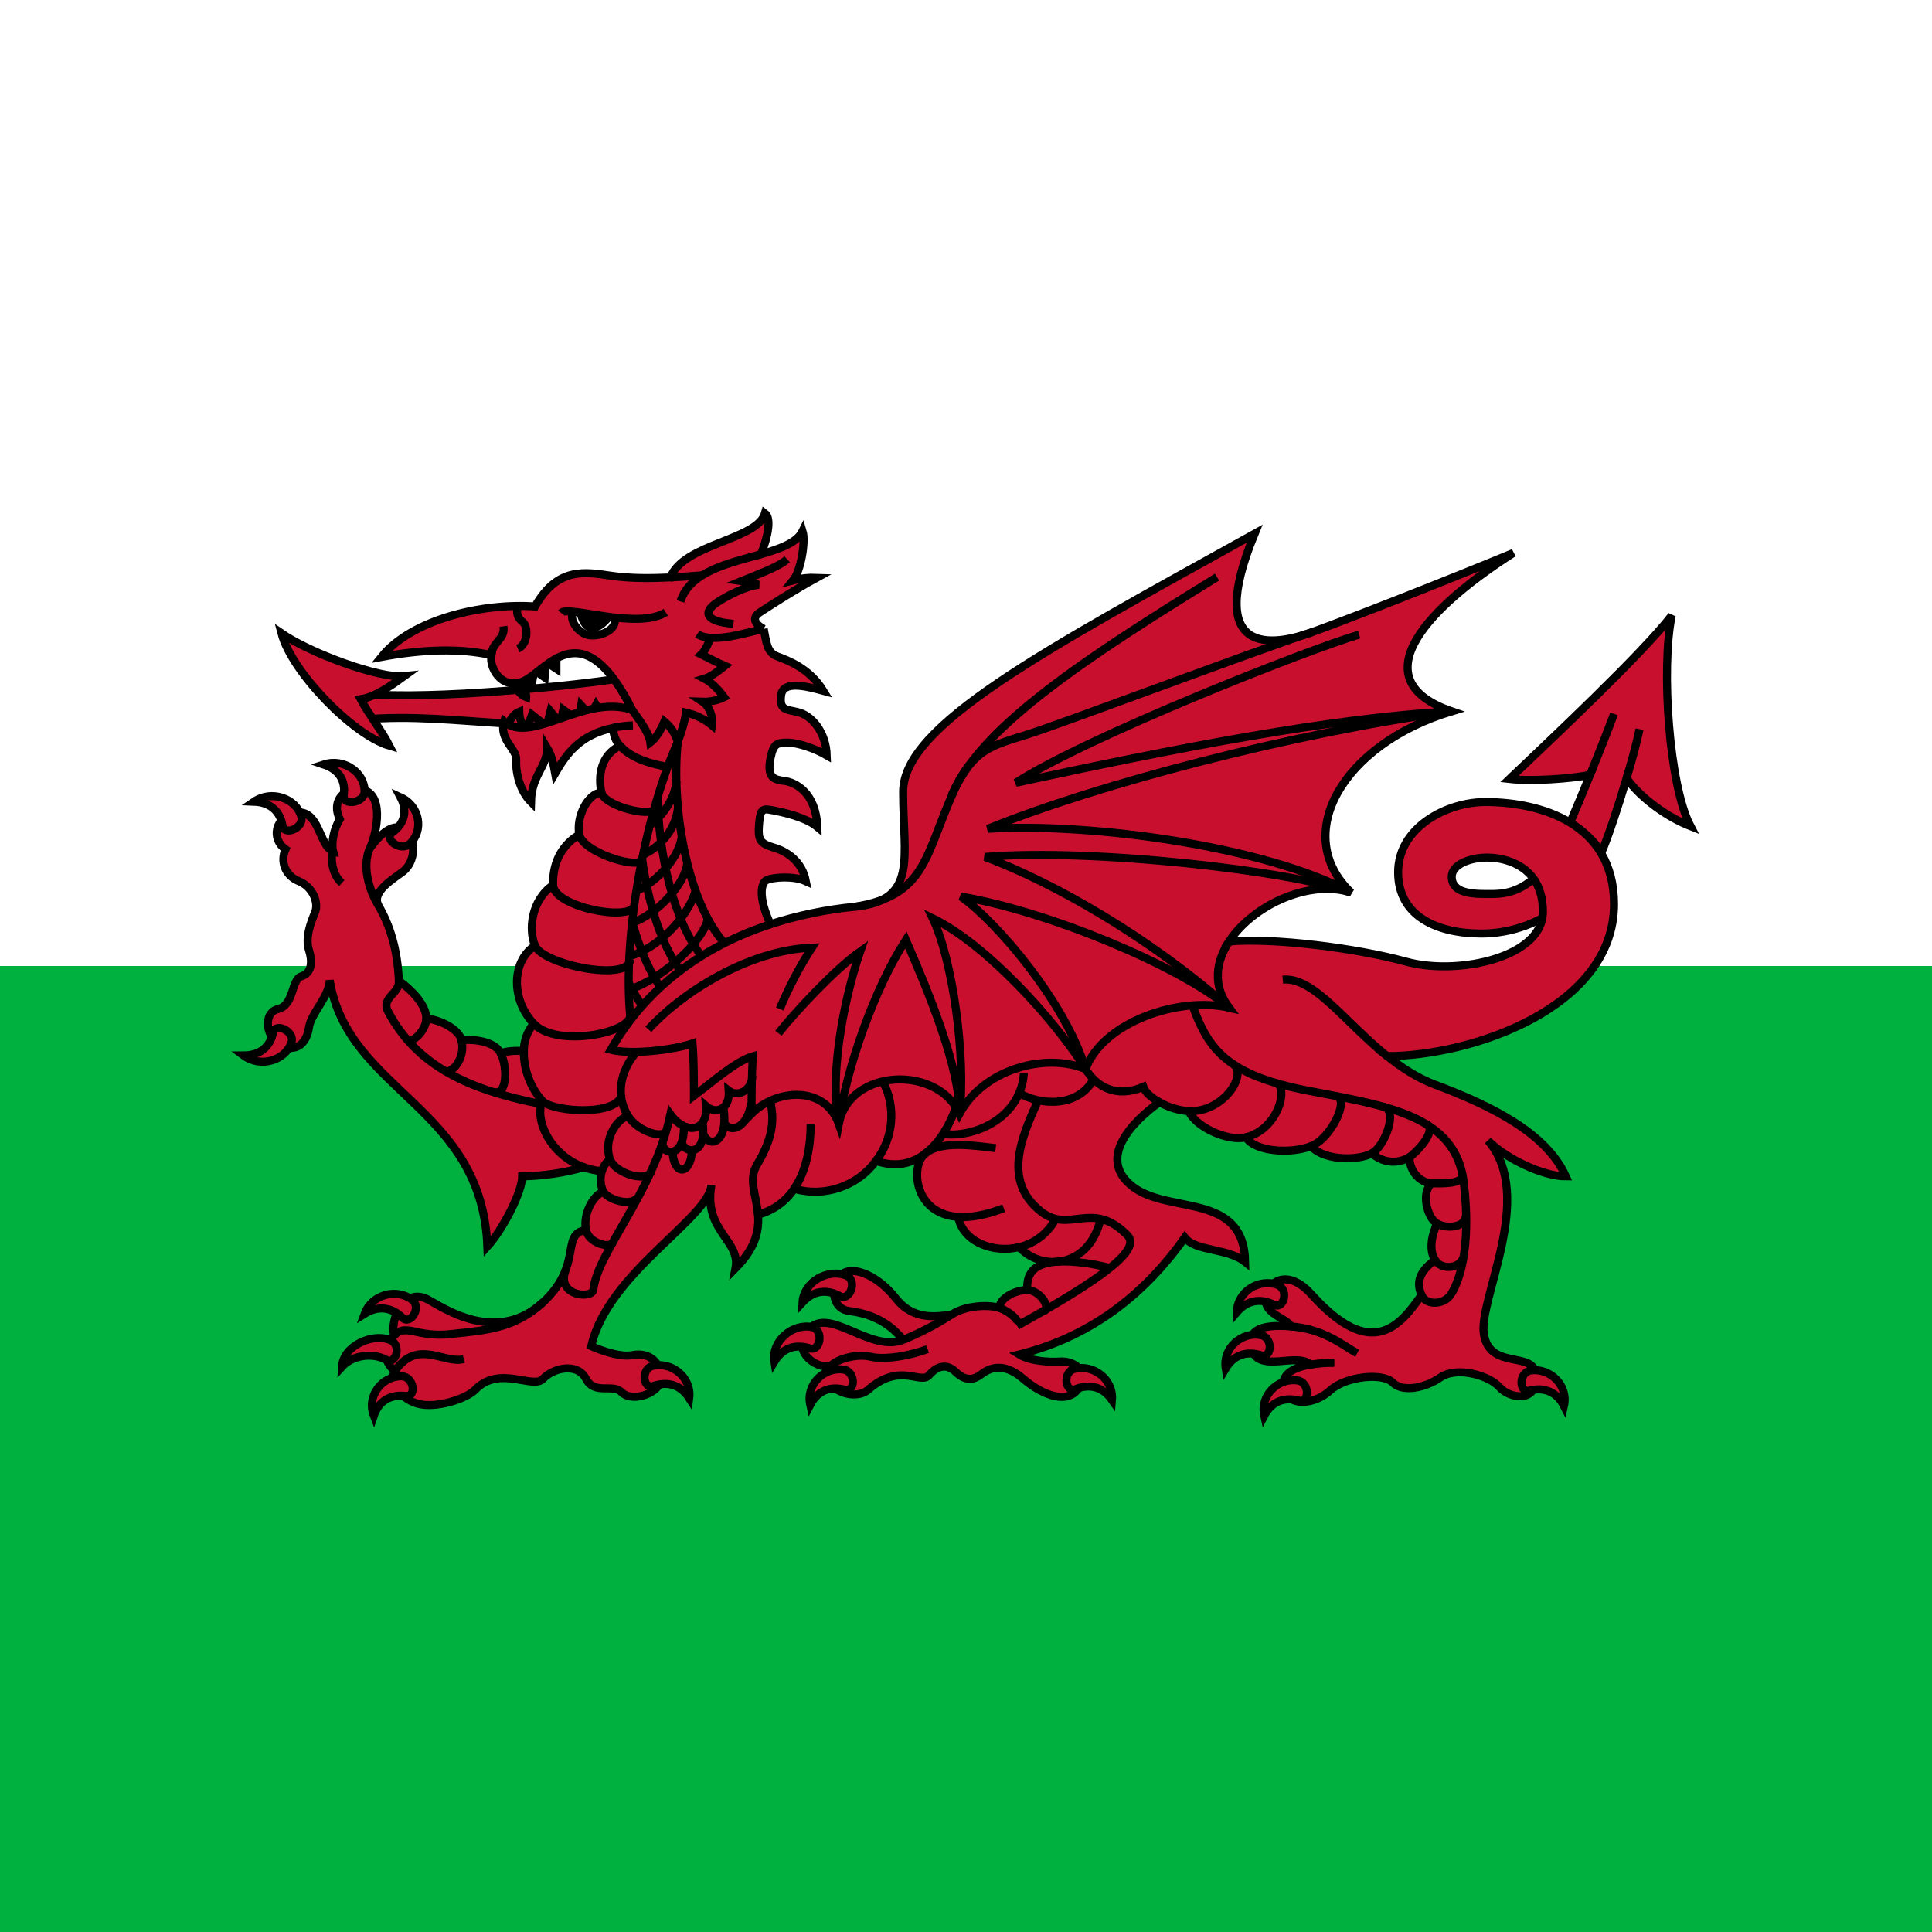 <svg width="24" height="24" viewBox="0 0 24 24" fill="none" xmlns="http://www.w3.org/2000/svg">
<rect x="0" y="0" width="24" height="24" fill="#333333" stroke="none"/>
<g clip-path="url(#clip0_5689_21558)">
<g clip-path="url(#clip1_5689_21558)">
<path d="M-8 0H32V24H-8V0Z" fill="#00B140"/>
<path d="M-8 0H32V12H-8V0Z" fill="white"/>
<path d="M7.679 8.431C6.946 8.542 5.088 8.717 4.363 8.598L4.505 8.939C5.704 8.828 6.854 9.217 7.92 8.812L7.679 8.431Z" fill="#C8102E" stroke="black" stroke-width="0.1"/>
<path d="M4.838 9.264C4.38 9.129 3.622 8.344 3.497 7.868C3.855 8.114 4.713 8.431 5.021 8.399C4.921 8.471 4.671 8.661 4.48 8.685C4.571 8.86 4.746 9.082 4.838 9.264Z" fill="#C8102E" stroke="black" stroke-width="0.1"/>
<path d="M6.312 9.026C6.446 9.209 7.146 9.133 7.5 8.911L7.404 8.756L7.333 8.887L7.22 8.764L7.191 8.959L6.996 8.816L6.962 8.986L6.837 8.836L6.791 9.022L6.608 8.879L6.537 9.074C6.482 9.008 6.451 8.925 6.45 8.84C6.379 8.867 6.321 8.959 6.312 9.026ZM6.371 8.435C6.371 8.483 6.429 8.621 6.537 8.661C6.542 8.602 6.466 8.463 6.512 8.403L6.608 8.49L6.637 8.324L6.766 8.415L6.779 8.221L6.912 8.308V8.094C6.696 8.114 6.429 8.364 6.371 8.435Z" fill="#C8102E" stroke="black" stroke-width="0.1"/>
<path d="M19.89 10.597C19.834 10.47 19.659 10.316 19.505 10.22C19.589 10.023 19.671 9.825 19.752 9.626C19.519 9.673 19.034 9.709 18.751 9.677C19.284 9.169 20.4 8.122 20.767 7.646C20.633 8.296 20.733 9.756 21 10.264C20.717 10.153 20.389 9.923 20.206 9.669C20.098 10.034 19.965 10.431 19.892 10.593" fill="#C8102E"/>
<path d="M19.89 10.597C19.834 10.47 19.659 10.316 19.505 10.22C19.589 10.023 19.671 9.825 19.752 9.626C19.519 9.673 19.034 9.709 18.751 9.677C19.284 9.169 20.4 8.122 20.767 7.646C20.633 8.296 20.733 9.756 21 10.264C20.717 10.153 20.389 9.923 20.206 9.669C20.098 10.034 19.965 10.431 19.892 10.593" stroke="black" stroke-width="0.1"/>
<path d="M9.487 7.812C9.52 7.979 9.528 8.106 9.653 8.153C9.778 8.201 10.053 8.296 10.228 8.582C10.02 8.526 9.728 8.447 9.703 8.637C9.679 8.819 9.763 8.813 9.903 8.844C10.086 8.883 10.261 9.098 10.27 9.383C10.12 9.296 9.911 9.225 9.778 9.225C9.645 9.225 9.607 9.248 9.574 9.407C9.519 9.669 9.62 9.685 9.745 9.701C9.87 9.717 10.136 9.836 10.153 10.272C10.011 10.153 9.727 10.087 9.553 10.058C9.457 10.042 9.441 10.089 9.428 10.256C9.416 10.423 9.437 10.478 9.603 10.526C9.77 10.574 9.961 10.693 10.011 10.947C9.853 10.875 9.603 10.899 9.528 10.931C9.453 10.962 9.413 11.14 9.571 11.481C9.912 11.371 10.263 11.298 10.62 11.264C11.407 11.185 11.219 10.661 11.219 9.836C11.219 9.01 12.952 8.09 15.585 6.63C14.952 8.169 15.818 8.026 16.301 7.852C16.785 7.677 17.918 7.233 18.801 6.868C17.584 7.646 16.968 8.471 18.034 8.836C16.668 9.248 16.035 10.375 16.785 11.089C16.273 10.917 15.565 11.242 15.268 11.695C15.801 11.648 16.834 11.772 17.468 11.946C18.071 12.113 19.066 11.918 19.16 11.406C19.165 11.38 19.167 11.354 19.167 11.327C19.167 11.149 19.121 11.014 19.051 10.916C18.896 10.7 18.625 10.653 18.476 10.653C18.259 10.653 18.034 10.74 18.034 10.891C18.034 11.042 18.168 11.105 18.434 11.105C18.58 11.105 18.805 11.129 19.051 10.916C19.121 11.014 19.167 11.149 19.167 11.327C19.167 11.353 19.164 11.379 19.159 11.405C18.926 11.53 18.666 11.597 18.401 11.597C17.867 11.597 17.368 11.391 17.368 10.835C17.368 10.28 17.968 9.963 18.451 9.963C19.117 9.963 20.05 10.216 20.05 11.232C20.05 12.518 18.281 13.119 17.231 13.119C17.407 13.259 17.605 13.39 17.817 13.47C18.561 13.748 19.217 14.089 19.451 14.613C19.167 14.613 18.701 14.39 18.484 14.168C19.084 14.866 18.356 16.151 18.434 16.58C18.517 17.041 19.084 16.755 19.084 17.112C19.084 17.429 18.751 17.374 18.626 17.231C18.501 17.088 18.1 16.968 17.892 17.112C17.709 17.239 17.426 17.302 17.301 17.175C17.176 17.049 16.718 17.096 16.526 17.271C16.335 17.445 16.067 17.459 15.985 17.326C15.897 17.184 15.919 17.012 16.276 16.952C16.117 16.793 15.635 17.064 15.552 16.763C15.492 16.546 15.618 16.445 16.035 16.477C15.993 16.374 15.685 16.326 15.726 16.112C15.768 15.898 16.009 15.765 16.293 16.081C17.051 16.922 17.401 16.453 17.659 16.088C17.576 15.898 17.668 15.771 17.826 15.652C17.743 15.517 17.793 15.327 17.851 15.2C17.726 15.128 17.651 14.811 17.784 14.7C17.676 14.7 17.509 14.581 17.509 14.374C17.437 14.418 17.352 14.438 17.268 14.429C17.184 14.42 17.105 14.384 17.043 14.327C16.884 14.414 16.468 14.43 16.285 14.239C16.035 14.335 15.593 14.311 15.477 14.128C15.257 14.184 14.852 14.002 14.768 13.803C14.64 13.794 14.515 13.756 14.403 13.692C14.07 13.93 13.619 14.39 14.069 14.739C14.518 15.089 15.452 14.803 15.468 15.676C15.252 15.501 14.852 15.549 14.718 15.374C14.269 16.009 13.619 16.588 12.661 16.826C12.802 16.914 13.061 16.922 13.161 16.914C13.368 16.897 13.544 17.064 13.386 17.263C13.227 17.461 12.902 17.294 12.711 17.128C12.435 16.888 12.252 17.025 12.178 17.08C12.102 17.136 12.002 17.168 11.869 17.041C11.736 16.914 11.611 17.001 11.544 17.08C11.436 17.209 11.186 16.914 10.786 17.263C10.594 17.431 10.136 17.215 10.32 16.969C10.128 17.017 9.789 16.752 10.07 16.493C10.328 16.255 10.819 16.803 11.219 16.644C11.13 16.535 10.942 16.333 10.553 16.287C10.353 16.263 10.318 16.041 10.411 15.882C10.528 15.684 10.886 15.819 11.128 16.128C11.318 16.372 11.569 16.374 11.828 16.326C12.009 16.211 12.29 16.207 12.415 16.247C12.415 16.128 12.611 16.025 12.761 16.025C12.752 15.866 12.802 15.723 13.044 15.684C13.064 15.68 13.085 15.677 13.106 15.675C13.023 15.679 12.94 15.665 12.863 15.633C12.786 15.601 12.717 15.553 12.66 15.492C12.327 15.574 11.957 15.417 11.903 15.117C11.375 15.08 11.323 14.548 11.453 14.374C11.463 14.36 11.475 14.347 11.488 14.335C11.331 14.453 11.131 14.507 10.883 14.421C10.769 14.576 10.61 14.692 10.428 14.754C10.246 14.816 10.05 14.821 9.865 14.768C9.76 14.927 9.6 15.041 9.416 15.089C9.432 15.281 9.39 15.499 9.137 15.755C9.203 15.406 8.737 15.295 8.837 14.724C8.803 15.136 7.545 15.819 7.345 16.723C7.529 16.803 7.729 16.858 7.854 16.834C8.168 16.774 8.27 17.088 8.179 17.215C8.087 17.342 7.829 17.406 7.72 17.294C7.612 17.183 7.387 17.334 7.279 17.128C7.171 16.922 6.871 16.993 6.746 17.128C6.621 17.263 6.204 16.953 5.904 17.263C5.792 17.378 5.413 17.501 5.188 17.437C4.963 17.374 4.83 17.152 4.904 17.033C4.755 16.898 4.752 16.733 4.896 16.588C4.842 16.386 5.019 15.986 5.317 16.144C5.504 16.243 6.169 16.711 6.748 16.176C7.25 15.706 6.957 15.329 7.279 15.279C7.24 15.088 7.362 14.851 7.495 14.803C7.457 14.724 7.45 14.633 7.476 14.549C7.4 14.543 7.326 14.526 7.254 14.5C7.005 14.571 6.747 14.608 6.487 14.613C6.487 14.803 6.254 15.263 6.054 15.485C5.988 13.74 4.321 13.565 4.096 12.177C4.088 12.383 3.863 12.589 3.838 12.764C3.813 12.938 3.705 13.073 3.505 12.994C3.305 12.914 3.255 12.581 3.455 12.534C3.655 12.486 3.617 12.168 3.742 12.129C3.867 12.089 3.888 11.962 3.838 11.803C3.788 11.645 3.863 11.454 3.913 11.335C3.963 11.216 3.888 11.018 3.713 10.947C3.538 10.875 3.48 10.701 3.547 10.55C3.363 10.423 3.416 10.149 3.663 10.098C3.971 10.034 3.963 10.518 4.138 10.574C4.113 10.478 4.146 10.296 4.221 10.177C4.121 9.97 4.246 9.804 4.446 9.804C4.796 9.804 4.68 10.359 4.596 10.534C4.713 10.375 4.896 10.193 5.038 10.32C5.179 10.447 5.156 10.712 5.005 10.828C4.88 10.923 4.621 11.073 4.696 11.24C4.846 11.494 4.938 11.796 4.955 12.184C5.163 12.335 5.296 12.51 5.296 12.652C5.433 12.661 5.697 12.769 5.733 12.922C5.9 12.906 6.149 12.938 6.221 13.085C6.275 13.057 6.42 13.048 6.507 13.056C6.507 12.932 6.55 12.812 6.629 12.716C6.346 12.415 6.354 11.938 6.646 11.748C6.563 11.55 6.596 11.185 6.871 10.994C6.865 10.796 6.921 10.534 7.196 10.367C7.154 10.153 7.296 9.859 7.47 9.844C7.429 9.637 7.46 9.383 7.702 9.264C7.674 9.234 7.652 9.199 7.638 9.161C7.624 9.122 7.618 9.082 7.62 9.041C7.196 9.128 7.031 9.375 6.896 9.606C6.879 9.51 6.854 9.383 6.796 9.288C6.796 9.534 6.604 9.621 6.596 9.963C6.454 9.82 6.404 9.59 6.412 9.431C6.419 9.304 6.196 9.185 6.262 8.963C6.596 9.256 7.271 8.614 7.854 8.82C7.279 7.669 6.862 8.225 6.571 8.423C6.279 8.622 6.071 8.328 6.104 8.138C5.713 8.05 5.246 8.066 4.738 8.161C5.113 7.693 5.996 7.487 6.646 7.534C6.929 7.035 7.271 7.106 7.604 7.154C7.822 7.185 8.076 7.185 8.329 7.173C8.487 6.753 9.412 6.709 9.503 6.376C9.587 6.439 9.536 6.678 9.453 6.885C9.693 6.816 9.9 6.742 9.97 6.598C10.011 6.733 9.945 7.098 9.853 7.209C9.948 7.184 10.046 7.173 10.145 7.177C9.853 7.336 9.487 7.574 9.428 7.614C9.37 7.654 9.337 7.733 9.487 7.812C9.32 7.844 8.853 8.003 8.662 7.876L9.487 7.812Z" fill="#C8102E"/>
<path d="M9.487 7.812C9.52 7.979 9.528 8.106 9.653 8.153C9.778 8.201 10.053 8.296 10.228 8.582C10.02 8.526 9.728 8.447 9.703 8.637C9.679 8.819 9.763 8.813 9.903 8.844C10.086 8.883 10.261 9.098 10.27 9.383C10.12 9.296 9.911 9.225 9.778 9.225C9.645 9.225 9.607 9.248 9.574 9.407C9.519 9.669 9.62 9.685 9.745 9.701C9.87 9.717 10.136 9.836 10.153 10.272C10.011 10.153 9.727 10.087 9.553 10.058C9.457 10.042 9.441 10.089 9.428 10.256C9.416 10.423 9.437 10.478 9.603 10.526C9.77 10.574 9.961 10.693 10.011 10.947C9.853 10.875 9.603 10.899 9.528 10.931C9.453 10.962 9.413 11.14 9.571 11.481C9.912 11.371 10.263 11.298 10.62 11.264C11.407 11.185 11.219 10.661 11.219 9.836C11.219 9.01 12.952 8.09 15.585 6.63C14.952 8.169 15.818 8.026 16.301 7.852C16.785 7.677 17.918 7.233 18.801 6.868C17.584 7.646 16.968 8.471 18.034 8.836C16.668 9.248 16.035 10.375 16.785 11.089C16.273 10.917 15.565 11.242 15.268 11.695C15.801 11.648 16.834 11.772 17.468 11.946C18.071 12.113 19.066 11.918 19.16 11.406C19.165 11.38 19.167 11.354 19.167 11.327M9.487 7.812C9.337 7.733 9.37 7.654 9.428 7.614C9.487 7.574 9.853 7.336 10.145 7.177C10.046 7.173 9.948 7.184 9.853 7.209C9.945 7.098 10.011 6.733 9.97 6.598C9.9 6.742 9.693 6.816 9.453 6.885C9.536 6.678 9.587 6.439 9.503 6.376C9.412 6.709 8.487 6.753 8.329 7.173C8.076 7.185 7.822 7.185 7.604 7.154C7.271 7.106 6.929 7.035 6.646 7.534C5.996 7.487 5.113 7.693 4.738 8.161C5.246 8.066 5.713 8.05 6.104 8.138C6.071 8.328 6.279 8.622 6.571 8.423C6.862 8.225 7.279 7.669 7.854 8.82C7.271 8.614 6.596 9.256 6.262 8.963C6.196 9.185 6.419 9.304 6.412 9.431C6.404 9.59 6.454 9.82 6.596 9.963C6.604 9.621 6.796 9.534 6.796 9.288C6.854 9.383 6.879 9.51 6.896 9.606C7.031 9.375 7.196 9.128 7.62 9.041C7.618 9.082 7.624 9.122 7.638 9.161C7.652 9.199 7.674 9.234 7.702 9.264C7.46 9.383 7.429 9.637 7.47 9.844C7.296 9.859 7.154 10.153 7.196 10.367C6.921 10.534 6.865 10.796 6.871 10.994C6.596 11.185 6.563 11.55 6.646 11.748C6.354 11.938 6.346 12.415 6.629 12.716C6.55 12.812 6.507 12.932 6.507 13.056C6.42 13.048 6.275 13.057 6.221 13.085C6.149 12.938 5.9 12.906 5.733 12.922C5.697 12.769 5.433 12.661 5.296 12.652C5.296 12.51 5.163 12.335 4.955 12.184C4.938 11.796 4.846 11.494 4.696 11.24C4.621 11.073 4.88 10.923 5.005 10.828C5.156 10.712 5.179 10.447 5.038 10.32C4.896 10.193 4.713 10.375 4.596 10.534C4.68 10.359 4.796 9.804 4.446 9.804C4.246 9.804 4.121 9.97 4.221 10.177C4.146 10.296 4.113 10.478 4.138 10.574C3.963 10.518 3.971 10.034 3.663 10.098C3.416 10.149 3.363 10.423 3.547 10.55C3.48 10.701 3.538 10.875 3.713 10.947C3.888 11.018 3.963 11.216 3.913 11.335C3.863 11.454 3.788 11.645 3.838 11.803C3.888 11.962 3.867 12.089 3.742 12.129C3.617 12.168 3.655 12.486 3.455 12.534C3.255 12.581 3.305 12.914 3.505 12.994C3.705 13.073 3.813 12.938 3.838 12.764C3.863 12.589 4.088 12.383 4.096 12.177C4.321 13.565 5.988 13.74 6.054 15.485C6.254 15.263 6.487 14.803 6.487 14.613C6.747 14.608 7.005 14.571 7.254 14.5C7.326 14.526 7.4 14.543 7.476 14.549C7.45 14.633 7.457 14.724 7.495 14.803C7.362 14.851 7.24 15.088 7.279 15.279C6.957 15.329 7.25 15.706 6.748 16.176C6.169 16.711 5.504 16.243 5.317 16.144C5.019 15.986 4.842 16.386 4.896 16.588C4.752 16.733 4.755 16.898 4.904 17.033C4.83 17.152 4.963 17.374 5.188 17.437C5.413 17.501 5.792 17.378 5.904 17.263C6.204 16.953 6.621 17.263 6.746 17.128C6.871 16.993 7.171 16.922 7.279 17.128C7.387 17.334 7.612 17.183 7.72 17.294C7.829 17.406 8.087 17.342 8.179 17.215C8.27 17.088 8.168 16.774 7.854 16.834C7.729 16.858 7.529 16.803 7.345 16.723C7.545 15.819 8.803 15.136 8.837 14.724C8.737 15.295 9.203 15.406 9.137 15.755C9.39 15.499 9.432 15.281 9.416 15.089C9.6 15.041 9.76 14.927 9.865 14.768C10.05 14.821 10.246 14.816 10.428 14.754C10.61 14.692 10.769 14.576 10.883 14.421C11.131 14.507 11.331 14.453 11.488 14.335C11.475 14.347 11.463 14.36 11.453 14.374C11.323 14.548 11.375 15.08 11.903 15.117C11.957 15.417 12.327 15.574 12.66 15.492C12.717 15.553 12.786 15.601 12.863 15.633C12.94 15.665 13.023 15.679 13.106 15.675C13.085 15.677 13.064 15.68 13.044 15.684C12.802 15.723 12.752 15.866 12.761 16.025C12.611 16.025 12.415 16.128 12.415 16.247C12.29 16.207 12.009 16.211 11.828 16.326C11.569 16.374 11.318 16.372 11.128 16.128C10.886 15.819 10.528 15.684 10.411 15.882C10.318 16.041 10.353 16.263 10.553 16.287C10.942 16.333 11.13 16.535 11.219 16.644C10.819 16.803 10.328 16.255 10.07 16.493C9.789 16.752 10.128 17.017 10.32 16.969C10.136 17.215 10.594 17.431 10.786 17.263C11.186 16.914 11.436 17.209 11.544 17.08C11.611 17.001 11.736 16.914 11.869 17.041C12.002 17.168 12.102 17.136 12.178 17.08C12.252 17.025 12.435 16.888 12.711 17.128C12.902 17.294 13.227 17.461 13.386 17.263C13.544 17.064 13.368 16.897 13.161 16.914C13.061 16.922 12.802 16.914 12.661 16.826C13.619 16.588 14.269 16.009 14.718 15.374C14.852 15.549 15.252 15.501 15.468 15.676C15.452 14.803 14.518 15.089 14.069 14.739C13.619 14.39 14.07 13.93 14.403 13.692C14.515 13.756 14.64 13.794 14.768 13.803C14.852 14.002 15.257 14.184 15.477 14.128C15.593 14.311 16.035 14.335 16.285 14.239C16.468 14.43 16.884 14.414 17.043 14.327C17.105 14.384 17.184 14.42 17.268 14.429C17.352 14.438 17.437 14.418 17.509 14.374C17.509 14.581 17.676 14.7 17.784 14.7C17.651 14.811 17.726 15.128 17.851 15.2C17.793 15.327 17.743 15.517 17.826 15.652C17.668 15.771 17.576 15.898 17.659 16.088C17.401 16.453 17.051 16.922 16.293 16.081C16.009 15.765 15.768 15.898 15.726 16.112C15.685 16.326 15.993 16.374 16.035 16.477C15.618 16.445 15.492 16.546 15.552 16.763C15.635 17.064 16.117 16.793 16.276 16.952C15.919 17.012 15.897 17.184 15.985 17.326C16.067 17.459 16.335 17.445 16.526 17.271C16.718 17.096 17.176 17.049 17.301 17.175C17.426 17.302 17.709 17.239 17.892 17.112C18.1 16.968 18.501 17.088 18.626 17.231C18.751 17.374 19.084 17.429 19.084 17.112C19.084 16.755 18.517 17.041 18.434 16.58C18.356 16.151 19.084 14.866 18.484 14.168C18.701 14.39 19.167 14.613 19.451 14.613C19.217 14.089 18.561 13.748 17.817 13.47C17.605 13.39 17.407 13.259 17.231 13.119C18.281 13.119 20.05 12.518 20.05 11.232C20.05 10.216 19.117 9.963 18.451 9.963C17.968 9.963 17.368 10.28 17.368 10.835C17.368 11.391 17.867 11.597 18.401 11.597C18.666 11.597 18.926 11.53 19.159 11.405C19.164 11.379 19.167 11.353 19.167 11.327M9.487 7.812C9.32 7.844 8.853 8.003 8.662 7.876M19.167 11.327C19.167 11.149 19.121 11.014 19.051 10.916M19.167 11.327C19.167 11.149 19.121 11.014 19.051 10.916M19.051 10.916C18.896 10.7 18.625 10.653 18.476 10.653C18.259 10.653 18.034 10.74 18.034 10.891C18.034 11.042 18.168 11.105 18.434 11.105C18.58 11.105 18.805 11.129 19.051 10.916Z" stroke="black" stroke-width="0.1"/>
<path d="M3.155 9.959C3.376 9.808 3.678 9.919 3.742 10.141C3.784 10.284 3.531 10.39 3.509 10.256C3.48 10.078 3.359 9.967 3.155 9.959ZM4.021 9.497C4.278 9.413 4.533 9.602 4.529 9.833C4.525 9.981 4.251 10.013 4.27 9.879C4.296 9.7 4.214 9.561 4.021 9.497ZM4.976 9.904C5.221 10.015 5.264 10.321 5.091 10.482C4.98 10.585 4.76 10.425 4.873 10.342C5.023 10.232 5.067 10.078 4.976 9.904H4.976ZM3.025 13.111C3.239 13.27 3.545 13.171 3.62 12.952C3.668 12.811 3.42 12.695 3.392 12.828C3.355 13.005 3.229 13.111 3.025 13.111ZM4.53 16.32C4.619 16.075 4.933 16.001 5.12 16.147C5.241 16.241 5.098 16.467 4.999 16.369C4.867 16.239 4.701 16.214 4.53 16.32V16.32ZM4.249 16.977C4.263 16.718 4.627 16.556 4.849 16.647C4.992 16.705 4.92 16.96 4.797 16.892C4.633 16.802 4.383 16.83 4.249 16.977ZM4.644 17.586C4.55 17.343 4.744 17.096 4.986 17.096C5.141 17.096 5.181 17.357 5.04 17.341C4.851 17.32 4.706 17.401 4.644 17.586ZM8.562 17.369C8.594 17.112 8.346 16.914 8.111 16.967C7.959 17.001 7.984 17.264 8.117 17.217C8.296 17.156 8.456 17.203 8.562 17.369ZM10.065 17.451C10.009 17.198 10.238 16.98 10.477 17.013C10.631 17.034 10.631 17.298 10.494 17.263C10.31 17.216 10.155 17.277 10.065 17.451ZM13.813 17.39C13.834 17.131 13.577 16.943 13.345 17.006C13.195 17.046 13.231 17.307 13.362 17.256C13.538 17.187 13.7 17.227 13.813 17.39ZM9.62 16.914C9.58 16.658 9.847 16.438 10.083 16.485C10.236 16.515 10.195 16.793 10.06 16.75C9.88 16.693 9.721 16.745 9.62 16.914ZM9.969 16.178C9.984 15.919 10.291 15.755 10.514 15.846C10.656 15.904 10.557 16.169 10.434 16.101C10.27 16.011 10.103 16.031 9.969 16.178ZM15.705 17.586C15.649 17.333 15.878 17.115 16.117 17.148C16.271 17.169 16.271 17.433 16.134 17.398C15.95 17.351 15.795 17.412 15.705 17.586ZM19.428 17.465C19.485 17.212 19.258 16.992 19.019 17.024C18.864 17.044 18.863 17.308 19 17.274C19.184 17.228 19.339 17.29 19.428 17.465L19.428 17.465ZM15.226 16.999C15.186 16.743 15.429 16.539 15.665 16.586C15.818 16.617 15.8 16.879 15.666 16.836C15.486 16.779 15.327 16.83 15.226 16.999ZM15.364 16.301C15.369 16.042 15.643 15.878 15.869 15.961C16.014 16.015 15.952 16.271 15.826 16.208C15.659 16.124 15.493 16.15 15.364 16.301H15.364Z" fill="#C8102E" stroke="black" stroke-width="0.1"/>
<path d="M16.301 7.852C15.668 8.058 13.219 8.979 12.769 9.122C12.319 9.264 12.086 9.296 11.819 9.883" stroke="black" stroke-width="0.1"/>
<path d="M15.118 7.169C13.519 8.153 12.219 9.01 11.852 9.82C11.486 10.629 11.511 11.121 10.62 11.264M8.054 12.787C8.453 12.343 9.287 11.803 10.086 11.772C9.93 12.013 9.797 12.268 9.686 12.534" stroke="black" stroke-width="0.1"/>
<path d="M9.67 12.835C9.87 12.581 10.37 12.041 10.686 11.819C10.536 12.248 10.286 13.263 10.42 13.962C10.503 13.295 10.869 12.264 11.253 11.676C11.536 12.327 11.919 13.247 11.919 13.835C12.002 13.136 11.836 11.93 11.586 11.407C12.269 11.74 13.119 12.692 13.485 13.279C13.236 12.454 12.386 11.454 11.936 11.137C13.052 11.327 14.668 12.01 15.268 12.518C14.285 11.645 13.085 10.962 12.236 10.645C13.569 10.534 16.068 10.819 16.785 11.089C15.735 10.518 13.569 10.216 12.269 10.296C13.635 9.74 16.068 9.105 18.034 8.836C16.535 8.915 14.602 9.296 12.619 9.724C13.502 9.153 16.235 8.074 16.884 7.883M8.453 7.471C8.572 7.096 9.058 6.997 9.453 6.884M9.112 7.749C8.778 7.725 8.719 7.612 8.903 7.487C9.02 7.407 9.262 7.28 9.428 7.264C9.387 7.257 9.27 7.225 9.212 7.217C9.387 7.145 9.678 7.042 9.778 6.947" stroke="black" stroke-width="0.1"/>
<path d="M8.724 7.146C8.597 7.157 8.463 7.167 8.329 7.173M7.862 9.01C7.781 9.014 7.7 9.024 7.62 9.041M6.507 13.056C6.504 13.284 6.586 13.505 6.737 13.676C6.871 13.819 7.687 13.866 7.72 13.597M6.629 12.716C6.912 13.017 7.829 12.835 7.829 12.613M6.646 11.748C6.746 11.986 7.812 12.2 7.829 11.922M6.871 10.994C6.879 11.272 7.85 11.452 7.879 11.248M7.196 10.367C7.237 10.581 7.879 10.788 7.97 10.693M7.47 9.843C7.501 9.994 7.962 10.129 8.12 10.073M7.702 9.263C7.796 9.373 7.98 9.474 8.295 9.526M6.104 8.137C6.113 7.971 6.279 7.947 6.254 7.78M7.854 8.82C7.912 8.907 8.062 9.09 8.079 9.224C8.162 9.161 8.229 9.026 8.254 8.963C8.333 9.029 8.391 9.117 8.42 9.217C8.454 9.121 8.512 8.955 8.52 8.852C8.64 8.878 8.751 8.932 8.845 9.01C8.862 8.907 8.812 8.772 8.728 8.717C8.821 8.72 8.912 8.701 8.995 8.661C8.937 8.582 8.845 8.479 8.753 8.431C8.837 8.407 8.953 8.312 9.003 8.272C8.928 8.241 8.795 8.169 8.712 8.129C8.762 8.082 8.803 7.987 8.828 7.915M6.471 7.53C6.417 7.53 6.392 7.649 6.492 7.725C6.564 7.779 6.562 8.002 6.433 8.058" stroke="black" stroke-width="0.1"/>
<path d="M8.42 9.217C8.054 10.026 7.716 11.562 7.833 12.672M8.229 14.192C8.229 14.359 8.503 14.39 8.495 13.994" stroke="black" stroke-width="0.1"/>
<path d="M8.47 14.192C8.503 14.335 8.787 14.366 8.728 13.946" stroke="black" stroke-width="0.1"/>
<path d="M8.354 14.303C8.37 14.612 8.578 14.596 8.595 14.303M8.737 14.088C8.82 14.279 9.053 14.184 8.987 13.763" stroke="black" stroke-width="0.1"/>
<path d="M8.995 13.946C9.087 14.104 9.303 13.977 9.328 13.7M7.912 13.065C7.769 13.214 7.605 13.549 7.804 13.866M7.804 13.866C7.92 14.053 8.241 14.156 8.274 14.045M7.804 13.866C7.675 13.886 7.485 14.15 7.579 14.402C7.645 14.581 8.029 14.688 8.087 14.557M11.719 14.088C12.136 14.136 12.686 13.866 12.719 13.327" stroke="black" stroke-width="0.1"/>
<path d="M12.669 13.581C12.902 13.724 13.386 13.771 13.585 13.406M12.886 13.692C12.669 14.168 12.473 14.674 12.919 15.041C13.286 15.342 13.558 14.893 14.002 15.342C14.135 15.477 13.977 15.731 12.636 16.469M6.221 13.085C6.308 13.264 6.3 13.613 6.133 13.565M4.905 17.033C5.188 16.62 5.522 16.953 5.763 16.882" stroke="black" stroke-width="0.1"/>
<path d="M7.116 7.602C7.066 7.717 7.199 7.878 7.325 7.892C7.47 7.908 7.679 7.816 7.633 7.67" fill="white"/>
<path d="M7.116 7.602C7.066 7.717 7.199 7.878 7.325 7.892C7.47 7.908 7.679 7.816 7.633 7.67" stroke="black" stroke-width="0.1"/>
<path d="M6.971 7.614C7.046 7.515 7.92 7.828 8.27 7.606M4.138 10.574C4.105 10.645 4.117 10.855 4.246 10.97M10.32 16.969C10.386 16.89 10.633 16.81 10.815 16.854C10.995 16.898 11.315 16.838 11.523 16.759" stroke="black" stroke-width="0.1"/>
<path d="M8.42 9.217C8.337 9.994 8.524 11.189 9.003 11.72M8.169 9.907C8.182 10.599 8.36 11.421 8.712 11.873M7.976 10.661C8.045 11.185 8.201 11.711 8.448 12.053M7.855 11.456C7.939 11.767 8.056 12.052 8.208 12.267M7.812 12.208C7.859 12.308 7.915 12.404 7.978 12.494" stroke="black" stroke-width="0.1"/>
<path d="M8.404 9.701C8.379 9.947 8.22 10.137 8.079 10.248M8.42 10.042C8.395 10.288 8.22 10.51 7.991 10.617M8.47 10.383C8.445 10.629 8.195 10.931 7.912 11.066M8.537 10.724C8.512 10.97 8.187 11.343 7.856 11.463M8.641 11.066C8.545 11.399 8.162 11.788 7.825 11.875M8.791 11.407C8.766 11.653 8.254 12.153 7.812 12.295" stroke="black" stroke-width="0.1"/>
<path d="M5.733 12.922C5.787 13.149 5.608 13.355 5.517 13.299" stroke="black" stroke-width="0.1"/>
<path d="M6.687 13.708C5.821 13.533 5.177 13.242 4.821 12.565C4.729 12.39 4.971 12.343 4.954 12.184M4.696 11.24C4.546 10.986 4.513 10.708 4.596 10.534" stroke="black" stroke-width="0.1"/>
<path d="M5.296 12.652C5.296 12.795 5.117 12.978 5.054 12.91M6.737 13.676C6.637 13.907 6.83 14.348 7.254 14.5M7.579 14.402C7.529 14.438 7.492 14.489 7.476 14.548M7.92 14.874C7.845 14.993 7.554 14.906 7.495 14.803M6.748 16.175C6.394 16.506 6.035 16.525 5.604 16.572C5.171 16.62 5.05 16.433 4.896 16.588M9.57 13.692C9.62 13.914 9.603 14.136 9.403 14.47C9.293 14.653 9.397 14.852 9.416 15.089M11.488 14.335C11.679 14.191 11.805 13.954 11.869 13.771M10.882 14.421C10.989 14.283 11.053 14.116 11.069 13.942C11.084 13.768 11.05 13.593 10.969 13.438M9.865 14.768C9.993 14.58 10.07 14.312 10.07 13.962M7.279 15.279C7.312 15.441 7.57 15.513 7.612 15.434" stroke="black" stroke-width="0.1"/>
<path d="M9.345 13.367C9.345 13.525 9.178 13.644 9.053 13.549C9.07 13.779 8.895 13.851 8.77 13.74C8.795 14.065 8.512 14.097 8.328 13.843C8.12 14.819 7.42 15.549 7.37 16.025C7.354 16.136 6.908 16.104 7.025 15.779M12.369 14.263C12.119 14.234 11.68 14.161 11.488 14.335M12.469 15.009C12.238 15.097 12.051 15.127 11.903 15.117M13.106 15.675C13.336 15.667 13.574 15.521 13.669 15.16M12.66 15.492C12.756 15.47 12.845 15.427 12.923 15.367C13.001 15.307 13.065 15.231 13.111 15.144" stroke="black" stroke-width="0.1"/>
<path d="M13.794 15.755C13.649 15.711 13.342 15.654 13.106 15.675M12.969 16.287C13.06 16.239 12.911 16.025 12.761 16.025M11.219 16.644C11.431 16.557 11.635 16.451 11.828 16.326M12.415 16.247C12.528 16.283 12.694 16.421 12.636 16.469M13.485 13.279C13.619 13.501 13.869 13.644 14.202 13.501C14.225 13.568 14.305 13.637 14.403 13.692M15.326 13.224C15.493 13.351 15.202 13.819 14.768 13.803" stroke="black" stroke-width="0.1"/>
<path d="M17.659 16.089C17.717 16.221 17.934 16.208 18.017 16.089C18.113 15.953 18.284 15.533 18.184 14.692C18.084 13.851 17.234 13.74 16.251 13.549C15.268 13.359 15.018 13.057 14.818 12.502" stroke="black" stroke-width="0.1"/>
<path d="M17.826 15.652C17.909 15.787 18.142 15.755 18.176 15.62M17.851 15.2C17.976 15.271 18.217 15.247 18.209 15.089M17.784 14.7C17.892 14.7 18.184 14.716 18.167 14.589M17.509 14.375C17.601 14.311 17.859 14.041 17.718 13.962M17.043 14.327C17.201 14.24 17.376 13.787 17.184 13.748M16.285 14.24C16.535 14.144 16.768 13.652 16.601 13.621M15.476 14.129C15.885 14.025 16.01 13.502 15.851 13.454M16.035 16.477C16.46 16.51 16.693 16.723 16.859 16.811M15.935 12.169C16.322 12.133 16.703 12.697 17.231 13.119M20.206 9.669C20.279 9.423 20.34 9.192 20.367 9.058M16.276 16.952C16.375 16.936 16.476 16.929 16.576 16.93M20.05 8.868C19.994 9.02 19.873 9.329 19.752 9.626M9.571 11.481C8.836 11.722 8.075 12.186 7.587 13.041C7.854 13.105 8.37 13.041 8.603 12.962C8.62 13.168 8.62 13.438 8.62 13.613C8.853 13.438 9.137 13.184 9.353 13.121C9.336 13.327 9.336 13.692 9.336 13.835C9.653 13.518 10.253 13.486 10.42 13.962C10.553 13.264 11.652 13.232 11.919 13.835C12.219 13.28 12.986 13.073 13.485 13.28C13.702 12.692 14.652 12.375 15.268 12.518C15.064 12.249 15.1 11.951 15.268 11.696" stroke="black" stroke-width="0.1"/>
<path d="M7.215 7.629L7.542 7.686C7.542 7.686 7.312 7.98 7.215 7.629Z" fill="black" stroke="black" stroke-width="0.1" stroke-linejoin="round"/>
</g>
</g>
<defs>
<clipPath id="clip0_5689_21558">
<rect width="36" height="24" fill="white" transform="translate(-6)"/>
</clipPath>
<clipPath id="clip1_5689_21558">
<rect width="40" height="24" fill="white" transform="translate(-8)"/>
</clipPath>
</defs>
</svg>
